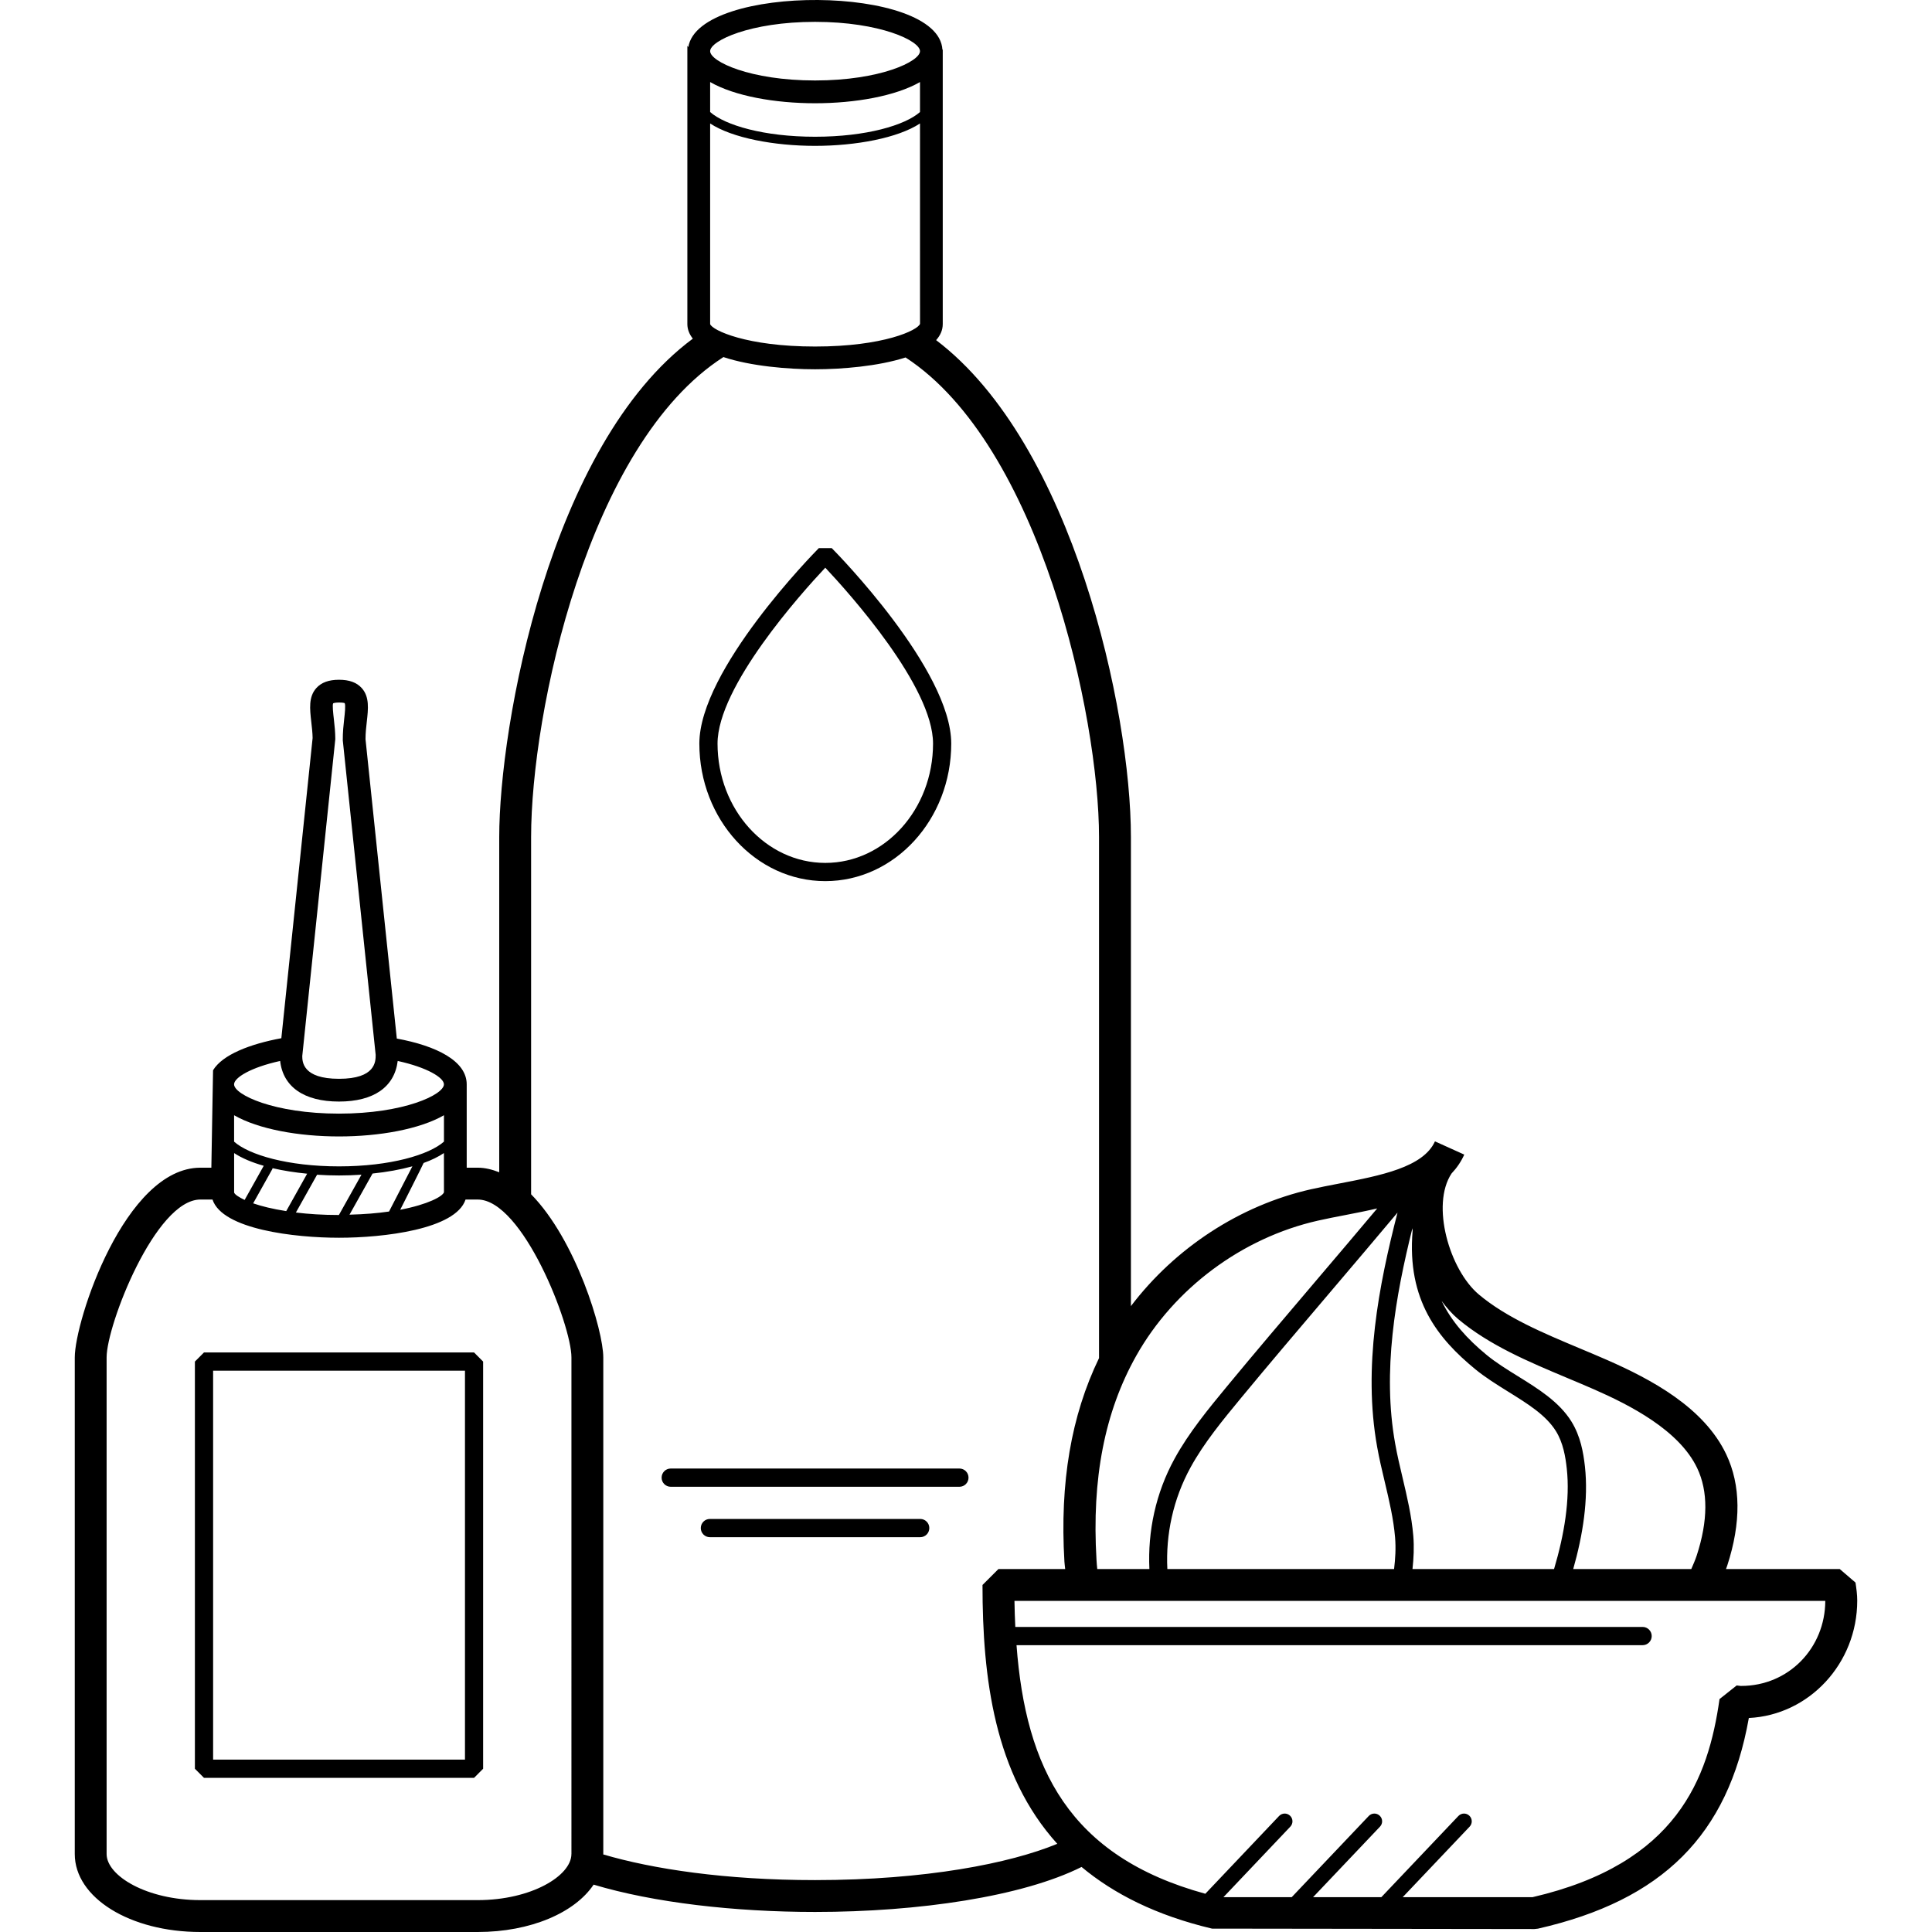 <svg xmlns="http://www.w3.org/2000/svg" xmlns:xlink="http://www.w3.org/1999/xlink" id="Layer_1" x="0px" y="0px" viewBox="0 0 240.472 240.472" style="enable-background:new 0 0 240.472 240.472;" xml:space="preserve"><g>	<g>		<g>			<path d="M119.418,182.784H83.482c-0.624,0-1.132,0.508-1.132,1.136s0.508,1.136,1.132,1.136h35.936    c0.624,0,1.132-0.508,1.132-1.136S120.042,182.784,119.418,182.784z"></path>			<path d="M114.538,189.06h-26.18c-0.624,0-1.132,0.508-1.132,1.136s0.508,1.136,1.132,1.136h26.18    c0.624,0,1.132-0.508,1.132-1.136S115.166,189.06,114.538,189.06z"></path>			<path d="M102.722,109.672c8.644,0,15.676-7.68,15.676-17.12c0-9.188-14.26-23.716-14.872-24.328h-1.608    c-0.608,0.612-14.872,15.14-14.872,24.328C87.046,101.992,94.078,109.672,102.722,109.672z M102.722,70.66    c3.012,3.204,13.412,14.784,13.412,21.892c0,8.188-6.016,14.852-13.412,14.852S89.31,100.74,89.31,92.552    C89.314,85.448,99.71,73.864,102.722,70.66z"></path>			<path d="M25.39,168.336l-1.132,1.136v50.68l1.132,1.136h33.612l1.132-1.136v-50.68l-1.132-1.136H25.39z M57.874,219.016H26.526    v-48.412h31.348V219.016z"></path>			<path d="M230.95,196.98l-1.96-1.684h-14.16c0.052-0.148,0.112-0.296,0.16-0.444c1.736-5.336,1.692-9.992-0.128-13.832    c-2.784-5.864-9.388-9.356-14.828-11.744c-1.132-0.496-2.276-0.976-3.424-1.456c-4.492-1.884-9.132-3.828-12.544-6.7    c-3.656-3.076-5.988-11.144-3.396-15.056c0.644-0.68,1.18-1.456,1.584-2.352l-3.648-1.648c-1.456,3.228-6.776,4.256-11.916,5.248    c-1.212,0.232-2.404,0.464-3.54,0.72c-8.852,2.004-16.904,7.32-22.388,14.54v-58.388c0-15.744-7.204-48.92-24.244-61.848    c0.516-0.58,0.824-1.236,0.824-2V6.156c-0.012,0.016-0.028,0.028-0.04,0.04C116.866-1.956,86.954-2.06,85.674,5.86    c-0.04-0.056-0.084-0.104-0.12-0.16v34.636c0,0.684,0.26,1.28,0.68,1.816c-17.828,13.22-24.096,48.184-24.096,62.032v41.728    c-0.864-0.34-1.752-0.572-2.684-0.572H58.09c0,0,0-9.944,0-10.372c0-2.92-3.78-4.796-8.7-5.7l-3.896-37.264    c0-0.772,0.084-1.508,0.16-2.176c0.18-1.588,0.352-3.088-0.628-4.184c-0.624-0.696-1.548-1.036-2.828-1.036    c-1.28,0-2.204,0.34-2.828,1.036c-0.98,1.096-0.808,2.596-0.628,4.184c0.076,0.668,0.16,1.404,0.168,2.028l-3.892,37.368    c-3.868,0.716-7.32,2.036-8.5,3.988l-0.212,12.128h-1.36c-9.4,0-15.64,19.048-15.64,23.616v61.812    c0,5.44,6.872,9.704,15.64,9.704h34.512c6.58,0,12.088-2.4,14.428-5.896c7.452,2.24,17.524,3.4,27.568,3.4    c12.908,0,25.824-1.924,33.164-5.6c4.02,3.348,9.272,6.024,16.24,7.676l40.128,0.052l0.44-0.048    c15.492-3.524,23.656-11.644,26.248-26.22c7.5-0.364,13.492-6.78,13.492-14.612C231.166,198.46,231.062,197.72,230.95,196.98z     M181.486,164.176c3.88,3.264,8.808,5.332,13.576,7.332c1.128,0.472,2.252,0.944,3.364,1.432    c4.428,1.944,10.58,5.072,12.82,9.796c1.372,2.884,1.352,6.548-0.06,10.876c-0.204,0.628-0.448,1.136-0.676,1.684h-14.696    c1.208-4.244,1.904-8.676,1.46-12.752c-0.196-1.752-0.548-3.784-1.688-5.62c-1.524-2.448-4.136-4.068-6.66-5.632    c-1.344-0.832-2.736-1.696-3.892-2.648c-2.428-2-4.356-4.136-5.6-6.72C180.066,162.776,180.746,163.556,181.486,164.176z     M175.826,153.192c-0.736,8.672,3.192,13.436,7.764,17.204c1.276,1.052,2.736,1.952,4.14,2.828    c2.412,1.496,4.688,2.904,5.932,4.904c0.9,1.448,1.188,3.172,1.352,4.668c0.42,3.828-0.312,8.228-1.584,12.5h-17.62    c0.148-1.352,0.216-2.724,0.1-4.136c-0.208-2.464-0.78-4.88-1.332-7.22c-0.336-1.416-0.672-2.832-0.924-4.256    c-1.62-8.996,0.036-18.348,2.144-26.804C175.806,152.984,175.81,153.088,175.826,153.192z M171.41,180.088    c0.26,1.468,0.604,2.92,0.952,4.376c0.56,2.36,1.084,4.592,1.28,6.888c0.112,1.352,0.032,2.66-0.124,3.944h-28.22    c-0.212-4.32,0.72-8.7,2.892-12.66c1.676-3.064,4.044-5.924,6.328-8.692c3.2-3.876,7.136-8.512,11.076-13.144    c2.884-3.392,5.76-6.78,8.352-9.872C171.614,159.984,169.626,170.16,171.41,180.088z M141.422,168.756    c4.732-8.404,13.184-14.692,22.608-16.824c1.092-0.248,2.248-0.472,3.416-0.696c1.304-0.252,2.644-0.516,3.972-0.824    c-2.38,2.836-4.956,5.868-7.552,8.92c-3.944,4.64-7.892,9.284-11.096,13.168c-2.352,2.848-4.784,5.796-6.568,9.048    c-2.36,4.296-3.356,9.052-3.14,13.748h-6.488c-0.044-0.384-0.072-0.772-0.096-1.16    C135.878,184.036,137.498,175.732,141.422,168.756z M101.45,2.72c8.1,0,13.06,2.36,13.06,3.648c0,1.288-4.956,3.648-13.06,3.648    s-13.06-2.36-13.06-3.648C88.39,5.08,93.35,2.72,101.45,2.72z M88.39,10.212c3.024,1.74,8.052,2.64,13.06,2.64    s10.036-0.9,13.06-2.64v3.732c-1.848,1.64-6.684,3.076-13.06,3.076c-6.376,0-11.208-1.436-13.06-3.076V10.212z M88.39,15.368    c2.752,1.812,7.988,2.788,13.06,2.788c5.072,0,10.308-0.976,13.06-2.788l0.004,24.936c-0.264,0.804-4.544,2.828-13.064,2.828    c-8.52,0-12.796-2.024-13.06-2.792V15.368z M29.142,143.522c0.964,0.635,2.214,1.162,3.684,1.582l-2.376,4.248    c-0.768-0.356-1.232-0.692-1.308-0.916V143.522z M33.906,145.496c0.016-0.032,0-0.064,0.012-0.096    c1.344,0.316,2.804,0.536,4.312,0.688l-2.604,4.656c-1.712-0.268-3.088-0.608-4.116-0.968L33.906,145.496z M39.466,146.216    c0.908,0.06,1.824,0.092,2.732,0.092c0.928,0,1.864-0.032,2.792-0.096l-2.808,5.016c-2.028,0-3.8-0.12-5.352-0.308    L39.466,146.216z M46.37,146.068c1.772-0.184,3.452-0.484,4.96-0.9l-2.908,5.628c-1.412,0.208-3.056,0.344-4.92,0.392    L46.37,146.068z M52.726,144.752c0.992-0.352,1.824-0.768,2.528-1.232l0.004,4.88c-0.168,0.512-1.972,1.512-5.444,2.176    C49.814,150.576,52.722,144.828,52.726,144.752z M42.198,145.176c-6.376,0-11.208-1.436-13.06-3.076v-3.288    c3.024,1.74,8.052,2.64,13.06,2.64s10.036-0.9,13.06-2.64v3.284C53.41,143.736,48.574,145.176,42.198,145.176z M41.734,92    c0-0.884-0.092-1.728-0.18-2.496c-0.08-0.692-0.2-1.74-0.088-1.96c0,0,0.164-0.104,0.732-0.104c0.572,0,0.704,0.08,0.704,0.076    c0.132,0.264,0.016,1.3-0.064,1.988c-0.084,0.768-0.18,1.612-0.172,2.644l4.092,39.148c0,0.816,0,2.98-4.564,2.98    c-4.564,0-4.564-2.168-4.572-2.832L41.734,92z M34.87,132.056c0.36,3.212,2.964,5.052,7.324,5.052c4.308,0,6.904-1.8,7.308-5.052    c3.66,0.8,5.752,2.076,5.752,2.908c0,1.288-4.956,3.648-13.06,3.648s-13.06-2.36-13.06-3.648    C29.138,134.136,31.218,132.856,34.87,132.056z M71.126,230.768h-0.004c0,2.708-4.988,5.736-11.668,5.736H24.942    c-6.68,0-11.672-3.028-11.672-5.736v-61.816c0-4.04,6.08-19.648,11.672-19.648h1.508c1.224,3.724,10.252,4.756,15.748,4.756    c5.496,0,14.524-1.032,15.748-4.756h1.512c5.592,0,11.668,15.608,11.668,19.648V230.768z M101.45,234.012    c-11.172,0-20.208-1.38-26.368-3.196c0-0.016,0.008-0.028,0.008-0.044v-61.82c0-3.376-3.416-14.64-8.984-20.3v-44.468    c0-15.488,7.072-48.916,23.936-59.74c3.408,1.136,8.064,1.52,11.408,1.52c3.296,0,7.868-0.372,11.264-1.472    c16.76,10.932,24.08,44.704,24.08,59.692v64.856c-3.468,7.172-4.892,15.48-4.308,25.336c0.016,0.3,0.068,0.616,0.096,0.92h-8.308    l-1.984,1.984c0,11.532,1.464,23.544,9.308,32.216C125.734,231.924,115.21,234.012,101.45,234.012z M216.722,209.844    c-0.024,0-0.048,0-0.072,0l-0.488-0.06l-2.136,1.696c-1.4,9.856-5.264,20.484-23.272,24.656h-16.16l8.328-8.776    c0.368-0.388,0.352-0.996-0.036-1.364c-0.388-0.368-0.988-0.352-1.364,0.036l-9.588,10.104h-8.496l8.328-8.776    c0.368-0.388,0.352-0.996-0.036-1.364c-0.388-0.368-0.996-0.352-1.364,0.036l-9.588,10.104h-8.496l8.324-8.776    c0.368-0.388,0.352-0.996-0.036-1.364c-0.388-0.368-0.992-0.352-1.364,0.036l-9.18,9.68c-16.972-4.648-22.36-15.664-23.5-30.94    h77.928c0.624,0,1.132-0.508,1.132-1.136s-0.508-1.136-1.132-1.136h-78.08c-0.052-1.06-0.088-2.14-0.104-3.24h100.92    C227.178,205.1,222.646,209.844,216.722,209.844z"></path>		</g>	</g></g><g></g><g></g><g></g><g></g><g></g><g></g><g></g><g></g><g></g><g></g><g></g><g></g><g></g><g></g><g></g></svg>
